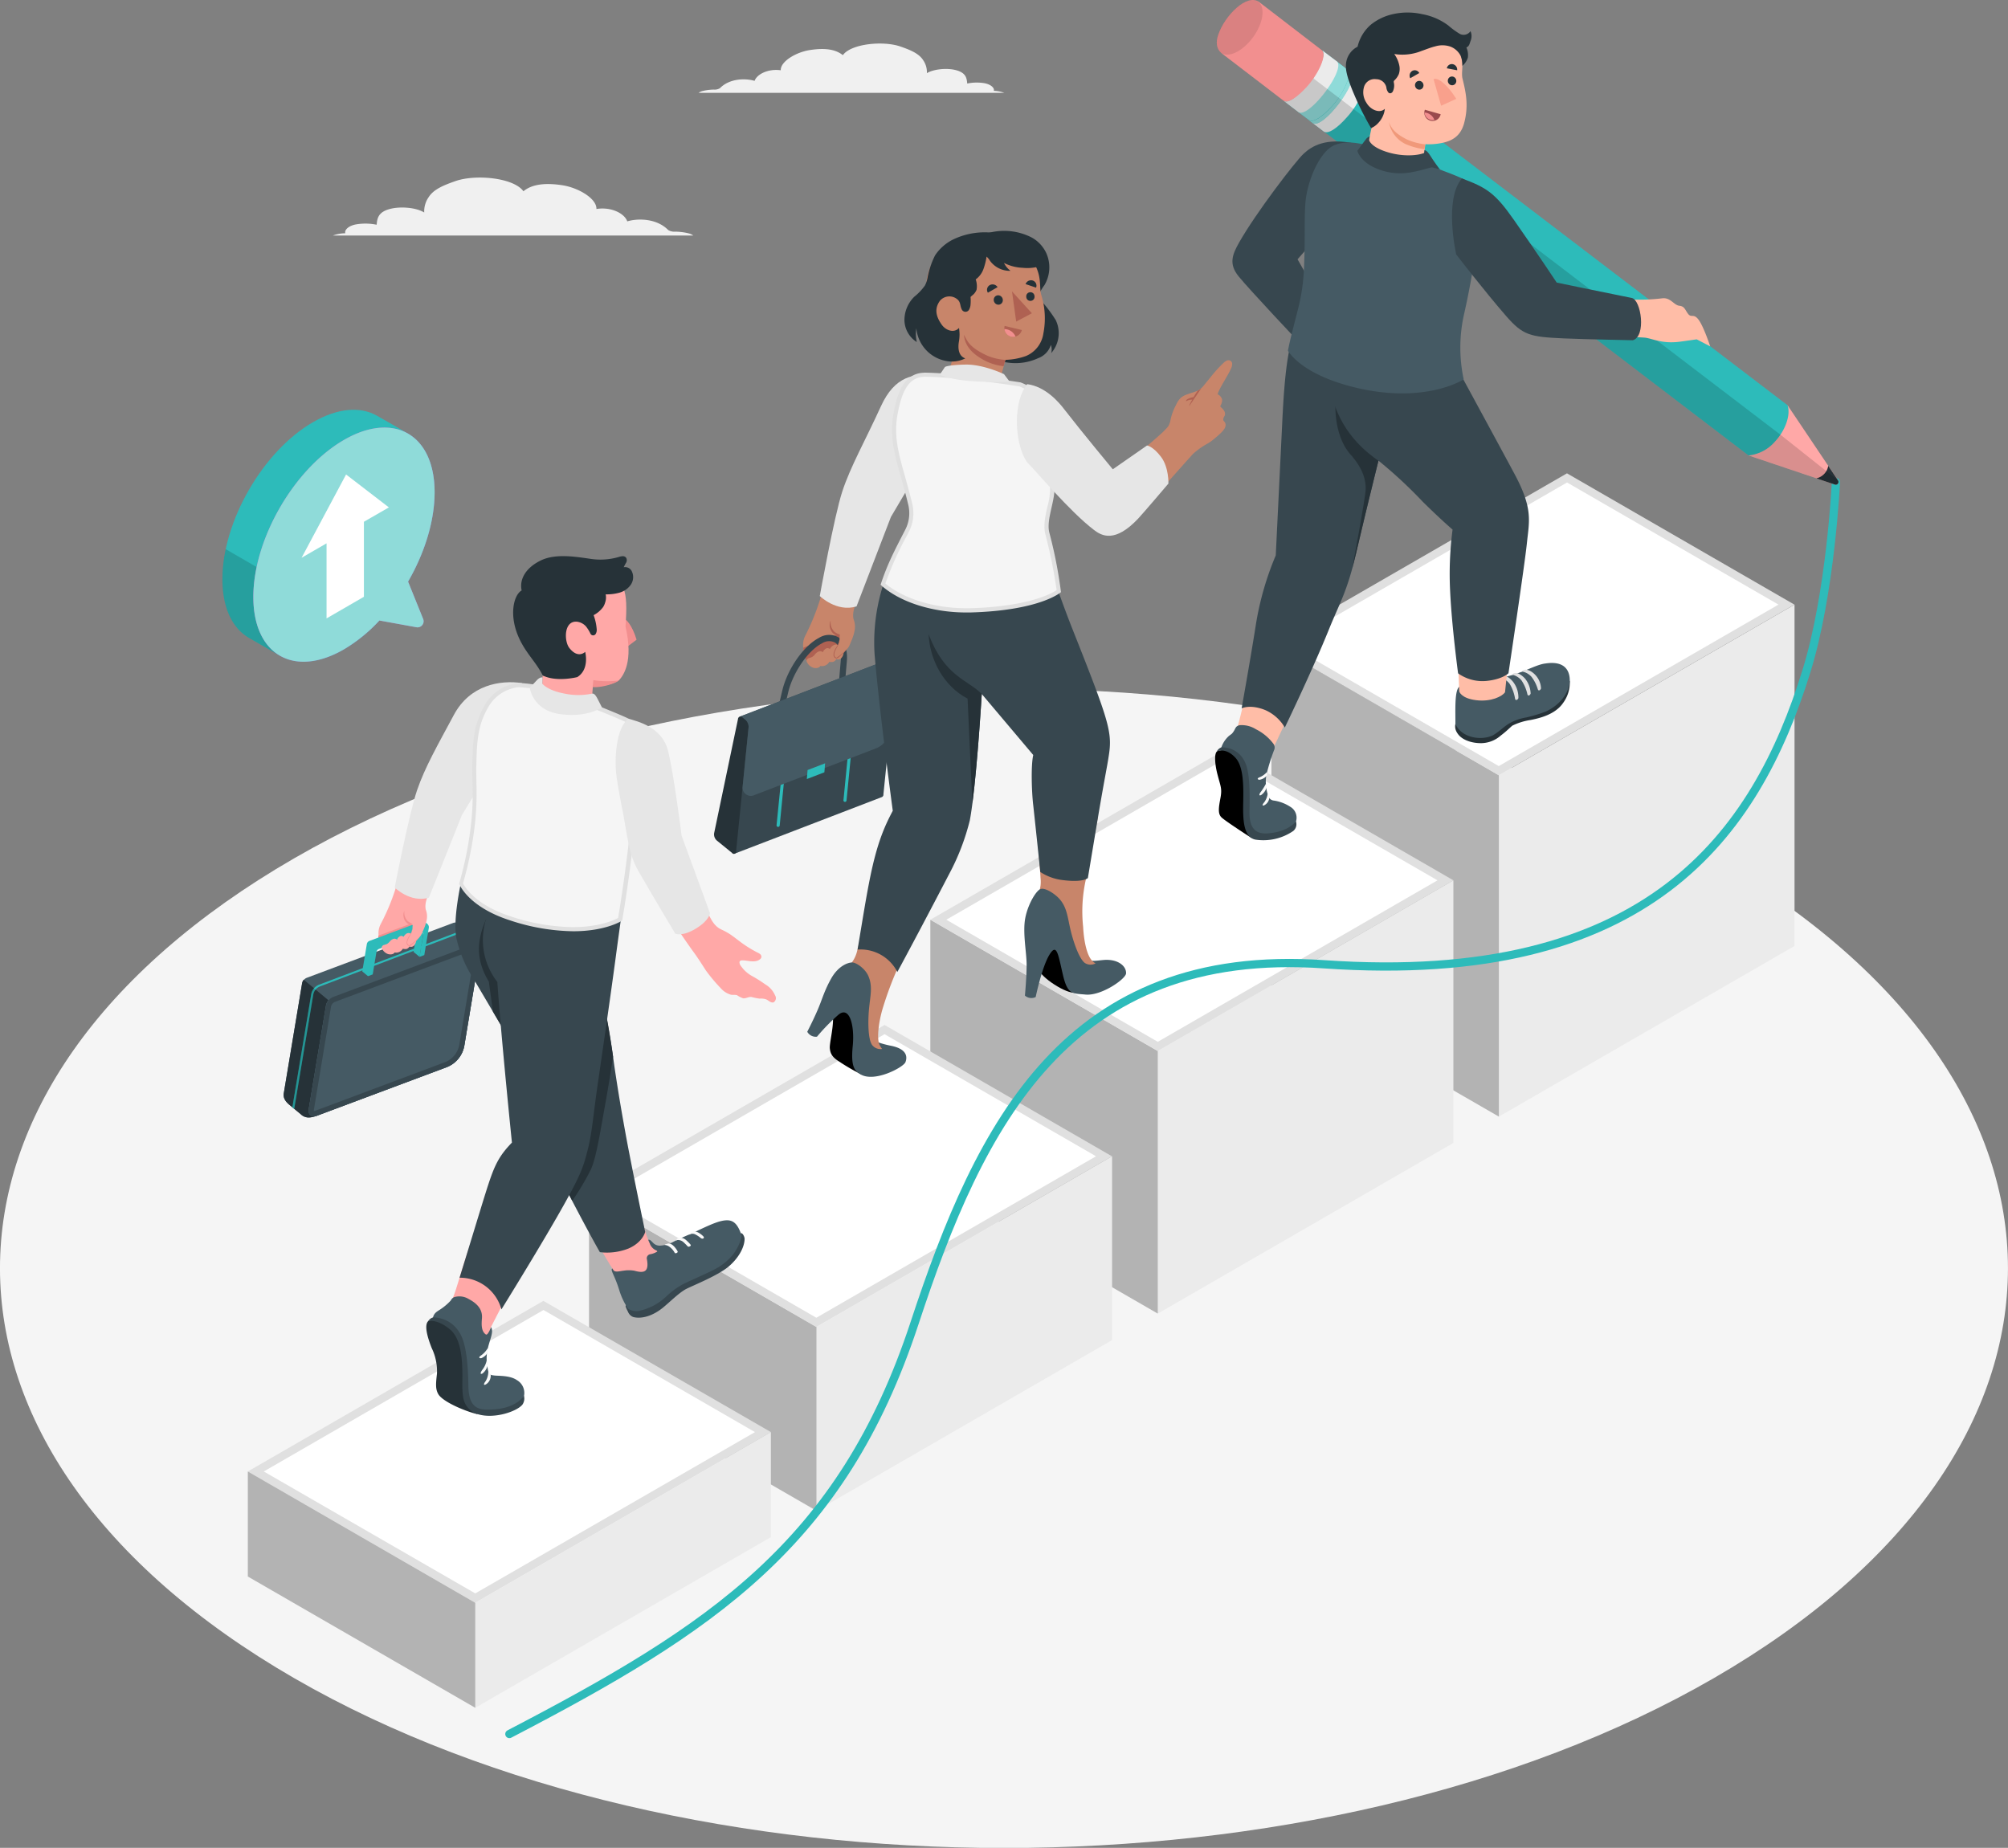 <?xml version="1.0" encoding="UTF-8"?> <svg xmlns="http://www.w3.org/2000/svg" id="Floor" viewBox="0 0 487.44 448.6"><rect x="0" y="0" width="487.44" height="448.6" fill="#808080" stroke="none"/><defs><style>.cls-1{fill:#f5f5f5;}.cls-2{fill:#ebebeb;}.cls-3{fill:#e0e0e0;}.cls-26,.cls-4{opacity:0.2;}.cls-5{fill:#fff;}.cls-6{fill:#f0f0f0;}.cls-7{fill:none;stroke:#2dbbba;stroke-linecap:round;stroke-miterlimit:10;stroke-width:2px;}.cls-8{fill:#ffbda7;}.cls-9{fill:#455a64;}.cls-10{fill:#37474f;}.cls-11{fill:#fafafa;}.cls-12{fill:#263238;}.cls-13{fill:#ffa8a7;}.cls-14,.cls-25,.cls-26{fill:#2dbbba;}.cls-15{fill:#8fdbd9;}.cls-16{opacity:0.15;}.cls-17{fill:#f28f8f;}.cls-18{opacity:0.1;}.cls-19{fill:#9a4a4d;}.cls-20{fill:#f9a08c;}.cls-21{fill:#f0997a;}.cls-22{fill:#c8856a;}.cls-23{fill:#af6152;}.cls-24{fill:#e6e6e6;}.cls-25{opacity:0.4;}.cls-27{fill:#ba68c8;}</style></defs><title>9010410</title><path id="Floor-2" data-name="Floor" class="cls-1" d="M77.66,241.56c-95.18,55-95.18,144,0,199s249.5,55,344.67,0,95.18-144,0-199S172.84,186.61,77.66,241.56Z" transform="translate(-6.28 -33.17)"></path><g id="Steps-2" data-name="Steps"><polygon class="cls-2" points="363.85 188.21 363.85 271.08 435.62 229.65 435.62 146.78 363.85 188.21"></polygon><polygon class="cls-3" points="308.64 156.34 363.85 188.21 363.85 271.08 308.64 239.21 308.64 156.34"></polygon><polygon class="cls-4" points="308.64 156.34 363.85 188.21 363.85 271.08 308.64 239.21 308.64 156.34"></polygon><polygon class="cls-5" points="310.58 156.34 380.41 116.03 433.68 146.78 363.85 187.1 310.58 156.34"></polygon><path class="cls-3" d="M386.69,150.31L438,179.95l-67.9,39.2-51.34-29.64,67.9-39.2m0-2.23-71.77,41.43,55.21,31.87,71.77-41.43-55.21-31.87h0Z" transform="translate(-6.28 -33.17)"></path><polygon class="cls-2" points="281.05 255.16 281.05 318.9 352.81 277.47 352.81 213.72 281.05 255.16"></polygon><polygon class="cls-3" points="225.84 223.28 281.05 255.16 281.05 318.9 225.84 287.03 225.84 223.28"></polygon><polygon class="cls-4" points="225.84 223.28 281.05 255.16 281.05 318.9 225.84 287.03 225.84 223.28"></polygon><polygon class="cls-5" points="227.78 223.28 297.61 182.97 350.88 213.72 281.05 254.04 227.78 223.28"></polygon><path class="cls-3" d="M303.89,217.25l51.34,29.64-67.9,39.2L236,256.45l67.9-39.2m0-2.23-71.77,41.43,55.2,31.87,71.77-41.43L303.89,215h0Z" transform="translate(-6.28 -33.17)"></path><polygon class="cls-2" points="198.2 322.15 198.2 366.77 269.96 325.33 269.96 280.71 198.2 322.15"></polygon><polygon class="cls-3" points="142.99 290.27 198.2 322.15 198.2 366.77 142.99 334.89 142.99 290.27"></polygon><polygon class="cls-4" points="142.99 290.27 198.2 322.15 198.2 366.77 142.99 334.89 142.99 290.27"></polygon><polygon class="cls-5" points="144.93 290.27 214.76 249.95 268.03 280.71 198.19 321.03 144.93 290.27"></polygon><path class="cls-3" d="M221,284.24l51.34,29.64-67.9,39.2-51.34-29.64,67.9-39.2m0-2.23-71.77,41.43,55.2,31.87,71.77-41.43L221,282h0Z" transform="translate(-6.28 -33.17)"></path><polygon class="cls-5" points="62.1 357.23 131.93 316.92 185.2 347.67 115.37 387.99 62.1 357.23"></polygon><path class="cls-3" d="M138.21,351.2l51.34,29.64L121.65,420,70.31,390.4l67.9-39.2m0-2.23L66.44,390.4l55.21,31.87,71.77-41.43L138.21,349h0Z" transform="translate(-6.28 -33.17)"></path><polygon class="cls-2" points="115.37 389.11 115.37 414.6 187.13 373.17 187.13 347.67 115.37 389.11"></polygon><polygon class="cls-3" points="60.16 357.23 115.37 389.11 115.37 414.6 60.16 382.73 60.16 357.23"></polygon><polygon class="cls-4" points="60.16 357.23 115.37 389.11 115.37 414.6 60.16 382.73 60.16 357.23"></polygon></g><path id="Cloud" class="cls-6" d="M87.08,90.35h87.49a3,3,0,0,0-.94-0.48,14.1,14.1,0,0,0-3.46-.46,2.85,2.85,0,0,1-1.69-.4c-2.73-2.79-7.24-2.9-9.93-2.1-0.66-1.92-3.91-3.59-7.49-3,0.12-2.49-4.33-5.18-8.34-5.78-3.84-.58-7.19-0.34-9.38,1.47-2.35-3.27-11.54-4.2-16.52-2.46-2.86,1-5.29,2-6.48,3.89a6,6,0,0,0-1.08,3.73c-1.94-1.22-5.82-1.55-8.41-.84-2.79.77-3,2.28-3.14,3.81a13.53,13.53,0,0,0-5.08-.07C90.87,88,89.86,89,90.1,89.8A9.06,9.06,0,0,0,87.08,90.35Z" transform="translate(-6.28 -33.17)"></path><path id="Cloud-2" data-name="Cloud" class="cls-6" d="M250.07,55.71H175.86a2.55,2.55,0,0,1,.8-0.4,12,12,0,0,1,2.94-.39,2.42,2.42,0,0,0,1.44-.34c2.31-2.37,6.14-2.46,8.42-1.78,0.56-1.63,3.32-3,6.35-2.57-0.1-2.12,3.68-4.39,7.07-4.91s6.1-.29,8,1.24c2-2.78,9.79-3.56,14-2.09,2.43,0.84,4.49,1.71,5.49,3.3a5.09,5.09,0,0,1,.91,3.16c1.64-1,4.94-1.32,7.13-.71,2.37,0.65,2.55,1.93,2.66,3.23a11.48,11.48,0,0,1,4.31-.06c1.49,0.32,2.35,1.15,2.15,1.83A7.68,7.68,0,0,1,250.07,55.71Z" transform="translate(-6.28 -33.17)"></path><path id="Line-2" data-name="Line" class="cls-7" d="M129.93,454.14c49-25.52,80.7-46.07,98.36-99.77,15.87-48.24,37-91.46,99.47-87.1,78.68,5.48,104.73-31.52,117-71.07,5.93-19,7.19-46,7.19-46" transform="translate(-6.28 -33.17)"></path><g id="Character"><g id="Bottom"><path class="cls-8" d="M305.84,212.11c1-2.17,2.12-7.67,3.62-13.56L321,202.82s-6.15,13.2-6.86,14.5C313,219.46,305.84,212.11,305.84,212.11Z" transform="translate(-6.28 -33.17)"></path><path class="cls-9" d="M302.74,214.68a6.58,6.58,0,0,1,1.65-2.65c0.29-.3.64-0.49,0.95-0.76a5,5,0,0,0,.8-1.26,1.91,1.91,0,0,1,.34-0.46,1.54,1.54,0,0,1,.83-0.33,6.48,6.48,0,0,1,3.86,1,11.93,11.93,0,0,1,4.2,3.48,1.52,1.52,0,0,1,.16,1.65,49.82,49.82,0,0,0-1.85,6,10.07,10.07,0,0,0,.15,3.95,9.36,9.36,0,0,0,.37,1.21,1.51,1.51,0,0,0,1.21,1,9.93,9.93,0,0,1,4.08,1.52,3.06,3.06,0,0,1,1.37,3.63s-0.44,1.6-3.06,2.75c-1.5.66-4.91,1.24-6.89,0.34-0.14-.07-0.27-0.14-0.39-0.22-2.13-1.33-7.38-4.75-7.38-5.17,0,0,0,0,0-.07,0-1.34.07-2.69,0.1-4a29.88,29.88,0,0,0-.11-3c0-.43-0.07-0.86-0.08-1.32C303,220,302.69,214.9,302.74,214.68Z" transform="translate(-6.28 -33.17)"></path><path id="_Контур_" data-name="&lt;Контур&gt;" d="M301.87,215.49c-1,.37-0.63,3.58,0,5.87,0.72,2.78,1.1,3.25.67,5.56s-0.65,3.76.22,4.65,7.38,5.07,7.38,5.07a28.64,28.64,0,0,1-1.25-8.79c0-5.16-.17-8.48-2.36-10.92A4.22,4.22,0,0,0,301.87,215.49Z" transform="translate(-6.28 -33.17)"></path><path id="_Контур_2" data-name="&lt;Контур&gt;" class="cls-10" d="M320.85,232.55s-1.59,2.51-6.71,2.93c-3.25.27-4.63-1.41-4.55-5.41,0.08-4.34.16-9.7-1.25-12.18a5.94,5.94,0,0,0-5.6-3.27,2,2,0,0,0-1.09,1s2.09-1.12,4.5,1.48c2,2.11,2,6.8,1.92,10.74S308,236.36,311,237a12.81,12.81,0,0,0,9.21-2.09A2.1,2.1,0,0,0,320.85,232.55Z" transform="translate(-6.28 -33.17)"></path><path id="_Контур_3" data-name="&lt;Контур&gt;" class="cls-11" d="M314,225.88a1.11,1.11,0,0,1,.42.75,2.29,2.29,0,0,1-1.18,2c-0.42.23-.76,0.12-0.07-0.69A4.44,4.44,0,0,0,314,225.88Z" transform="translate(-6.28 -33.17)"></path><path id="_Контур_4" data-name="&lt;Контур&gt;" class="cls-11" d="M313.57,223.47a1,1,0,0,1,.25.61,3.48,3.48,0,0,1-1.42,2.12c-0.72.3-.31-0.5,0-0.86A14.94,14.94,0,0,0,313.57,223.47Z" transform="translate(-6.28 -33.17)"></path><path id="_Контур_5" data-name="&lt;Контур&gt;" class="cls-11" d="M313.8,220.62a1.32,1.32,0,0,1,0,.86,3,3,0,0,1-1.81,1c-0.45-.06-0.61-0.33,0-0.59A4.64,4.64,0,0,0,313.8,220.62Z" transform="translate(-6.28 -33.17)"></path><path class="cls-10" d="M320.53,112.91c-1.49,5.34-2.36,9.38-3,23.09-0.29,6-1.56,32-1.56,32a72.79,72.79,0,0,0-4.75,16.32c-1.47,9.36-3.54,20.82-3.54,20.82s2.13-1.1,5.89.48a10.4,10.4,0,0,1,4.6,4.17s6.61-13.71,10.65-23.68c2.83-7,4.46-9.17,6.72-18.93,2.79-12,7-28.77,7-28.77l9.4-21.77Z" transform="translate(-6.28 -33.17)"></path><path class="cls-12" d="M334.06,143.44c3.31,3.7,3.77,6.51,3.74,8.49s-3.25,19.18-3.26,19.25c0.31-1.17.63-2.48,1-4,2.78-12,7-28.75,7-28.77h0l9.4-21.77-21.26-2.53,0.25,13.16C329.72,132.79,330.76,139.74,334.06,143.44Z" transform="translate(-6.28 -33.17)"></path><path class="cls-12" d="M359.78,208c-0.27,1.18-.59,2.07.5,3.48s3.45,2.18,5.79,2.1a7.31,7.31,0,0,0,4.53-1.85c1.35-1,2.3-2,2.81-2.4a14.94,14.94,0,0,1,4.44-1.37c2-.41,5.89-1.25,7.86-4.12a8.35,8.35,0,0,0,1.63-5.39Z" transform="translate(-6.28 -33.17)"></path><path class="cls-9" d="M374.58,196.66c-4.12,1.42-10.38,2.28-14.11,3.27-1.12,1-.88,5.77-0.89,9,1.43,3.28,6,4.12,9,2.81,1.57-.87,2.62-2.09,4.17-3a12.33,12.33,0,0,1,4-1.39,35.62,35.62,0,0,0,4.75-1.43c4-1.85,6.06-5.3,5.82-8.1-0.21-2.46-1.83-4.19-5.85-3.58C379.68,194.43,377.41,195.68,374.58,196.66Z" transform="translate(-6.28 -33.17)"></path><path class="cls-3" d="M370.37,197.74c0.73-1,2.14-.39,3.24,1a6.18,6.18,0,0,1,1.26,3.9c-0.13.4-.66,0.73-0.81,0.17a10,10,0,0,0-1.29-3.59,4.3,4.3,0,0,0-2.1-1.51Z" transform="translate(-6.28 -33.17)"></path><path class="cls-3" d="M375.58,196.29c0.66-1,2.25-.5,3.39.73a5,5,0,0,1,1.39,3.28c-0.11.39-.6,0.74-0.78,0.21a9.06,9.06,0,0,0-1.51-3,3.94,3.94,0,0,0-2.21-1.29Z" transform="translate(-6.28 -33.17)"></path><path class="cls-3" d="M373.23,197.08c0.66-1,2-.49,3.18.75a6,6,0,0,1,1.43,3.71c-0.11.39-.6,0.74-0.78,0.21a9.71,9.71,0,0,0-1.44-3.4,4.16,4.16,0,0,0-2.11-1.35Z" transform="translate(-6.28 -33.17)"></path><path class="cls-8" d="M360.34,196.66c0,0.13.17,4.36,0.17,4.36s0.38,1.66,4.06,2.13,6.35-.93,7.05-1.9c0,0,.45-4.38.67-6.22Z" transform="translate(-6.28 -33.17)"></path><path class="cls-10" d="M328.88,124.5c0.4,6.3,3.08,14.46,12.17,20.62a111.58,111.58,0,0,1,10.59,9.84c4.26,4.22,7.25,6.78,7.25,6.78a83,83,0,0,0-.59,15c0.4,8.56,1.93,19.9,1.93,19.9a10.23,10.23,0,0,0,6.81,1.85c4-.39,5.42-1.88,5.42-1.88s3.95-26.41,4.48-31.63,1.55-8.21-2.94-16.61c-3.49-6.54-18.29-33.75-18.29-33.75H328.88v9.93Z" transform="translate(-6.28 -33.17)"></path></g><g id="Pencil"><path id="_Контур_6" data-name="&lt;Контур&gt;" class="cls-13" d="M440.21,131.55l12.26,18.25a0.67,0.67,0,0,1-.77,1l-21-7.07Z" transform="translate(-6.28 -33.17)"></path><path id="_Контур_7" data-name="&lt;Контур&gt;" class="cls-12" d="M451.7,150.81a0.67,0.67,0,0,0,.77-1l-2.39-3.56h0a3.71,3.71,0,0,1-2.5,2.94l-0.36.12Z" transform="translate(-6.28 -33.17)"></path><path id="_Контур_8" data-name="&lt;Контур&gt;" class="cls-14" d="M317.84,57.6l1.62,1.23,1.95,1.5,109.34,83.41a9.82,9.82,0,0,0,6.37-3.33c2.57-2.74,3.9-6.53,3.09-8.86L330.9,48.18l-3.73-2.85C329.48,47.31,320.19,59.55,317.84,57.6Z" transform="translate(-6.28 -33.17)"></path><path class="cls-15" d="M324.89,63l-0.79-.61c1.08,0.62,3.36-1,5.47-3.35,2.92-3.18,5.05-7.92,3.7-9l0.66,0.49,0.25,0.19C336.55,52.63,327.26,64.93,324.89,63Z" transform="translate(-6.28 -33.17)"></path><path class="cls-2" d="M327.6,65.07L324,62.32l0.11,0.07h0L324.89,63c2.37,1.93,11.66-10.37,9.29-12.31l0.05,0,2.67,2c1.35,1.1-.78,5.84-3.71,9C331,64.18,328.62,65.9,327.6,65.07Z" transform="translate(-6.28 -33.17)"></path><path class="cls-15" d="M321.28,60.23c2.37,1.94,11.66-10.37,9.29-12.31l3.36,2.58L333.27,50c1.35,1.11-.78,5.85-3.7,9-2.11,2.3-4.39,4-5.47,3.35h0Z" transform="translate(-6.28 -33.17)"></path><path id="_Контур_9" data-name="&lt;Контур&gt;" class="cls-2" d="M317.84,57.6l3.56,2.73c2.31,1.92,11.38-9.88,9.5-12.15a0.57,0.57,0,0,0-.12-0.13l-3.61-2.72C329.48,47.31,320.19,59.55,317.84,57.6Z" transform="translate(-6.28 -33.17)"></path><path id="_Контур_10" data-name="&lt;Контур&gt;" class="cls-16" d="M452.4,150.62l0.06-.82-14-11.11L325.12,52.21c0.16-.23.13-0.35-0.06-0.38-2.42,3.51-5.91,6.86-7.22,5.77l1.62,1.23,1.95,1.5,109.34,83.41h0l21,7.07A0.65,0.65,0,0,0,452.4,150.62Z" transform="translate(-6.28 -33.17)"></path><path id="_Контур_11" data-name="&lt;Контур&gt;" class="cls-17" d="M302.7,46L317.84,57.6c1,0.83,3.36-.85,5.55-3.23,2.94-3.17,5.11-7.91,3.78-9v0L312,33.71c-3-2.3-8.45,3.27-10,7.9C301.41,43.33,301.51,44.95,302.7,46Z" transform="translate(-6.28 -33.17)"></path><path id="_Контур_12" data-name="&lt;Контур&gt;" class="cls-18" d="M307.81,44.94c3.07-2.32,5.27-6.52,4.91-9.38a2.7,2.7,0,0,0-1.27-2.15c-3.09-1.4-8,3.82-9.47,8.2-0.57,1.69-.48,3.28.65,4.35C303.79,46.82,305.73,46.52,307.81,44.94Z" transform="translate(-6.28 -33.17)"></path></g><g id="Top"><path class="cls-8" d="M337.72,71.39l1.57-7.57c-0.68-1.94-4.24-6.94-4.63-12.52s7.09-14.17,13.56-13.52S359,41.18,360.71,46c1.07,2.94.18,4.6,0.6,6.29,0.82,3.33,1.52,6.53.39,10.77-0.81,3-2.72,4.29-5.42,4.82a16.2,16.2,0,0,1-4,.3l-0.57,4.52,2.44,1.73Z" transform="translate(-6.28 -33.17)"></path><path class="cls-19" d="M356,60.9a2,2,0,1,1-3.83-1.09Z" transform="translate(-6.28 -33.17)"></path><path class="cls-17" d="M354.48,62.29a2.81,2.81,0,0,0-2.4-1.81A2,2,0,0,0,354.48,62.29Z" transform="translate(-6.28 -33.17)"></path><g id="_Группа_" data-name="&lt;Группа&gt;"><ellipse id="_Контур_13" data-name="&lt;Контур&gt;" class="cls-12" cx="350.8" cy="53.85" rx="1.03" ry="1.07" transform="translate(-6.15 75.38) rotate(-17.59)"></ellipse><ellipse id="_Контур_14" data-name="&lt;Контур&gt;" class="cls-12" cx="358.76" cy="52.78" rx="1.03" ry="1.07" transform="translate(-5.45 77.74) rotate(-17.59)"></ellipse><path id="_Контур_15" data-name="&lt;Контур&gt;" class="cls-12" d="M350.81,50.9l-2.19,1.26a1.33,1.33,0,0,1,.48-1.77A1.23,1.23,0,0,1,350.81,50.9Z" transform="translate(-6.28 -33.17)"></path><path id="_Контур_16" data-name="&lt;Контур&gt;" class="cls-12" d="M360,50.23l-2.5-.48a1.22,1.22,0,0,1,1.44-1A1.34,1.34,0,0,1,360,50.23Z" transform="translate(-6.28 -33.17)"></path><path class="cls-20" d="M359.79,57.17l-3.68,1.67-1.84-6.47C355.64,51.86,358.08,54.41,359.79,57.17Z" transform="translate(-6.28 -33.17)"></path></g><path class="cls-21" d="M352.23,68.2A14.42,14.42,0,0,1,347.75,67c-2.75-1.43-3.69-2.53-4.3-4.21a7.26,7.26,0,0,0,4,5.34,16.74,16.74,0,0,0,4.65,1.27Z" transform="translate(-6.28 -33.17)"></path><path class="cls-12" d="M333,49.12a5.18,5.18,0,0,1,2.83-4.61,10.1,10.1,0,0,1,3.16-5.3,13,13,0,0,1,5.44-2.61,16.15,16.15,0,0,1,7.05,0,15,15,0,0,1,6.38,2.76,19.4,19.4,0,0,0,2.58,1.91,2,2,0,0,0,2.8-.54A3,3,0,0,1,363.3,43c-0.29.74-.32,1.39-1.06,1.69a4.45,4.45,0,0,1,.36,2.46,4.22,4.22,0,0,1-1.33,2,6.1,6.1,0,0,0-.45-2.49,4.64,4.64,0,0,0-2.44-2.17,6,6,0,0,0-3.64-.08c-1.16.28-2.26,0.74-3.39,1.13a12.45,12.45,0,0,1-6.62.74A7.26,7.26,0,0,1,346,49.27a4,4,0,0,1-.15,1.87,4.41,4.41,0,0,1-1.08,1.54,0.63,0.63,0,0,0-.14.2,0.66,0.66,0,0,0,0,.33,3.3,3.3,0,0,1-.23,2.13,0.82,0.82,0,0,1-.63.48,0.65,0.65,0,0,1-.44-0.17,2.27,2.27,0,0,1-.51-1.25,2.51,2.51,0,0,0-2.48-2,2.66,2.66,0,0,0-3,2.09,4.55,4.55,0,0,0,.63,3.61c0.87,1.53,2.64,2.4,3.88,1.88a2,2,0,0,0,.6-0.4,5.92,5.92,0,0,1-1.67,3.52,4.82,4.82,0,0,1-1.67,1.17A70.53,70.53,0,0,1,335,56.1C334.22,54.3,332.88,50.93,333,49.12Z" transform="translate(-6.28 -33.17)"></path><path class="cls-10" d="M335.08,68c-7-1.46-10.37.63-12.39,2.53S311.15,84.85,307.1,92c-1.64,2.9-2.63,5.21-.15,8.26,2.64,3.25,15,16.36,15,16.36l6.91-7.14-7.6-13.36,9.16-10.46Z" transform="translate(-6.28 -33.17)"></path><path class="cls-9" d="M330.44,68.32c-3.8,1.36-6.93,9-7.29,14.28-0.29,4.26,0,7.85-.33,15.84a48.43,48.43,0,0,1-1.71,10.77c-0.79,3.21-1.62,6.15-2.18,9.08,0,0,2.77,5.42,15.31,8.7,17.69,4.62,27.35-1.72,27.35-1.72a36.9,36.9,0,0,1,.17-16.18c2.53-11.32,4.38-24.16,2.56-28.53-0.83-1.47-.67-2.83-3.15-4.08-1.31-.66-6.18-2.48-9.8-3.78a22.7,22.7,0,0,1-8.6-.71c-4.61-1.45-4.69-3.45-4.75-3.59C334.78,67.6,332.64,67.54,330.44,68.32Z" transform="translate(-6.28 -33.17)"></path><path class="cls-10" d="M353.9,73.79c-1.59.34-2.34,0.7-4.73,1.14a14.7,14.7,0,0,1-10.06-1.49c-2.87-1.62-3.33-3.65-3.33-3.65s1.44-2,2-2.71a1.91,1.91,0,0,1,1-.79l-0.17.81s0.17,1.39,3.38,2.63c4,1.54,8.14,1.32,10,.58l0.09-.72c0.82,0.25,1.25,1.19,2.14,2.5s1.63,2.25,1.63,2.25Z" transform="translate(-6.28 -33.17)"></path><path class="cls-8" d="M405.55,115.14c1.77,0.18,4.09,1.54,8.4,1,1.53-.2,4.2-0.59,4.2-0.59l3.28,1.71s-1.57-4.78-2.8-6.44-1.75-.41-2.54-1.42-0.84-1.86-2.15-2-2.11-2-4.06-1.82a44.83,44.83,0,0,1-7.5.29l-0.56,9.1S403.79,115,405.55,115.14Z" transform="translate(-6.28 -33.17)"></path><path class="cls-10" d="M361.16,76.48c5.93,2.24,8,3.45,12.63,10.09,6,8.57,10.38,15.2,10.38,15.2s11.49,2.4,18.23,3.74c2.26,0.45,3.57,9.34.22,10.27,1.4,0-11.36-.21-16.81-0.46-8.12-.37-9.83-0.73-13.92-5.43-5.34-6.14-12.11-14.94-12.11-14.94S356.72,81.63,361.16,76.48Z" transform="translate(-6.28 -33.17)"></path></g></g><g id="Arm"><path class="cls-22" d="M213.88,177c-0.86,1.95-3.27,6.06-3.16,6.6a7.93,7.93,0,0,1-.09,4.06c-0.25,1-9.24,4-9.24,4l-0.14-1.4a5.08,5.08,0,0,1,.5-2.75,56,56,0,0,0,4.39-11.59Z" transform="translate(-6.28 -33.17)"></path><path class="cls-23" d="M210.82,186.73l-9.54,3.69a9,9,0,0,0,.77,3.12s8.5-2.89,8.75-3.89C210.87,189.33,210.77,187,210.82,186.73Z" transform="translate(-6.28 -33.17)"></path><g id="Briefcase"><path class="cls-10" d="M194.64,210.74h-0.06a0.74,0.74,0,0,1-.55-0.89l2.14-9c1.24-5.24,5.16-10.87,8.91-12.82a4.58,4.58,0,0,1,4.77-.11c1.5,1,2.23,3.11,2,5.79L211.14,202a0.74,0.74,0,0,1-.8.68,0.73,0.73,0,0,1-.68-0.8l0.71-8.27c0.18-2.12-.31-3.73-1.34-4.42a3.19,3.19,0,0,0-3.26.19c-3.36,1.74-7,7.05-8.15,11.84l-2.14,9A0.74,0.74,0,0,1,194.64,210.74Z" transform="translate(-6.28 -33.17)"></path><path class="cls-10" d="M220.73,226L223.79,196a2.3,2.3,0,0,0-.75-1.81l-0.73-.59a0.69,0.69,0,0,0-.7-0.16h0l-35.82,13.77-1.2,33.21,35.8-13.76h0A0.65,0.65,0,0,0,220.73,226Z" transform="translate(-6.28 -33.17)"></path><path class="cls-12" d="M180.28,237.22l3.69,3a0.55,0.55,0,0,0,1-.41L188,209.72a2.3,2.3,0,0,0-.75-1.81l-0.73-.59a0.63,0.63,0,0,0-1.09.39l-5.79,27.71A2,2,0,0,0,180.28,237.22Z" transform="translate(-6.28 -33.17)"></path><path class="cls-14" d="M195.1,233.91a0.37,0.37,0,0,1-.31-0.4L196,221.35a0.37,0.37,0,0,1,.74.07l-1.19,12.16a0.37,0.37,0,0,1-.41.33h0Z" transform="translate(-6.28 -33.17)"></path><path class="cls-14" d="M211.34,227.84a0.37,0.37,0,0,1-.31-0.4l1.19-12.16a0.37,0.37,0,0,1,.74.07l-1.19,12.16a0.37,0.37,0,0,1-.41.33h0Z" transform="translate(-6.28 -33.17)"></path><path class="cls-9" d="M189.21,226.27a2,2,0,0,1-2.67-2L188,209.72a2.3,2.3,0,0,0-.76-1.81l-0.73-.59a0.71,0.71,0,0,0-.64-0.19l35.73-13.73h0a0.66,0.66,0,0,1,.7.16l0.73,0.59a2.31,2.31,0,0,1,.75,1.81l-1.45,14.38a5.44,5.44,0,0,1-3.46,4.53Z" transform="translate(-6.28 -33.17)"></path><polygon class="cls-14" points="196.04 186.94 200.29 185.31 200.12 187.49 195.86 189.13 196.04 186.94"></polygon></g><path class="cls-22" d="M209.22,189.64a0.93,0.93,0,0,1,.52.21,1.37,1.37,0,0,1,1.21-.59,0.49,0.49,0,0,1,.48.31,0.57,0.57,0,0,1,0,.2q-0.15,1-.38,2a2.16,2.16,0,0,1-.64,1.27,1.14,1.14,0,0,1-1.12.15,1.32,1.32,0,0,1-.76.65,2.16,2.16,0,0,1-.94,0,2,2,0,0,1-2.17,1s-0.28.7-1.58,0.48a2.66,2.66,0,0,1-1.8-1.7,0.84,0.84,0,0,1,.7-0.7c0.23-.07.47-0.16,0.69-0.26a2.78,2.78,0,0,0,.77-0.73,2.1,2.1,0,0,1,.85-0.6,1,1,0,0,1,1,.19,1.26,1.26,0,0,1,.43-0.67,1.08,1.08,0,0,1,.65-0.34c0.07,0,.67.13,0.58,0.28a2.17,2.17,0,0,1,.84-0.93A1.24,1.24,0,0,1,209.22,189.64Z" transform="translate(-6.28 -33.17)"></path><path class="cls-22" d="M215.23,176.36c-0.71,2.6-2.27,4.89-1.75,7.14a4.75,4.75,0,0,1,.22,2.89,10.67,10.67,0,0,1-.6,2l-0.39.94a6.39,6.39,0,0,1-.47,1,7.4,7.4,0,0,1-.89,1,8.78,8.78,0,0,1-1.81,1.57l-0.12.05a0.46,0.46,0,0,1-.46-0.17c-0.54-.66-0.06-1.56.28-2.18a5.11,5.11,0,0,0,.84-2.2c0-.1,0-0.65.08-1.15l-0.69-.27s-2.74-.52-2.72-1.8,1.1-2.45,1.94-3.9,1.21-2.41,2.19-6.23Z" transform="translate(-6.28 -33.17)"></path><path class="cls-23" d="M212.23,190.25a11.62,11.62,0,0,1-2.37,2.49,1,1,0,0,1-.55.29c-1.22-.3-0.55-1.89-0.1-2.58a5.18,5.18,0,0,0,.86-2.09,4.64,4.64,0,0,1-.73,2.16c-0.36.65-1,2,0,2.33a11.77,11.77,0,0,0,2.91-2.6h0Z" transform="translate(-6.28 -33.17)"></path><path class="cls-23" d="M209.93,187.19a10.54,10.54,0,0,1-.95-0.53,2.14,2.14,0,0,1-.56-0.63,2.93,2.93,0,0,1-.51-2s0-.12-0.06-0.05a2.82,2.82,0,0,0,.23,2.38,2.41,2.41,0,0,0,.77.82,1.9,1.9,0,0,0,.52.26,0.76,0.76,0,0,0,.57,0A0.15,0.15,0,0,0,209.93,187.19Z" transform="translate(-6.28 -33.17)"></path><path class="cls-24" d="M233.72,124.37c-5.66-.74-10.27.14-13.61,7.46-3.77,8.27-7.39,14.61-9.37,20.67s-5.46,25.37-5.46,25.37,4.1,4,8.92,2.52l8.35-21.72,10.26-17.38Z" transform="translate(-6.28 -33.17)"></path></g><g id="Bottom-2" data-name="Bottom"><path class="cls-22" d="M219.61,286.26c-0.32-1.15-.21-4.1.8-7.79a84.31,84.31,0,0,1,5.1-13.09c2.45-5.27,5.65-11.38,5.65-11.38l-12.9-5.78s-3.43,14.26-3.84,15.51a7.85,7.85,0,0,1-2.07,3.95c-1.3,1.11,2.09,3.47,2.3,9.22s-0.91,12.4,1.85,13.25S223.75,289.24,219.61,286.26Z" transform="translate(-6.28 -33.17)"></path><path id="_Контур_17" data-name="&lt;Контур&gt;" d="M215.37,294a48.6,48.6,0,0,1-5.33-3.08c-1.72-1.08-2.18-1.92-2.32-3.23s1.1-5.63.7-8.3,3.21-3.86,4.75-.42S215.37,294,215.37,294Z" transform="translate(-6.28 -33.17)"></path><path id="_Контур_18" data-name="&lt;Контур&gt;" class="cls-9" d="M213.13,266.83c1.07,0,3.29,1.59,4,3.42,1,2.41.42,4.7,0.13,7.58-0.31,3.08-.31,7.52.7,9a2.58,2.58,0,0,0,2.45,1,5.81,5.81,0,0,1-.85-1.57,24.18,24.18,0,0,0,3,.79c3.47,0.69,4.15,2.34,3.51,4-0.54,1.26-7.39,4.9-10.79,3-1.54-.86-2.5-1.84-2-6.94s-0.82-9.85-3.5-7.57a48.25,48.25,0,0,0-5.18,5.31,2.38,2.38,0,0,1-2.36-1.2s1.3-2.48,2.48-5.2,1.59-4.61,3.31-7.69S212.09,266.83,213.13,266.83Z" transform="translate(-6.28 -33.17)"></path><path class="cls-22" d="M271.41,266.41c-1.19-1.14-2-4.42-2.2-8.24a35.36,35.36,0,0,1,.68-11.57c1.39-7,2.91-15.06,2.91-15.06l-15.24-1.31s1.29,14.64,1.3,16a8,8,0,0,1-.71,4.42c-0.88,1.48,3.07,2.6,5.11,8s3.08,12,6,11.93S276.27,267.86,271.41,266.41Z" transform="translate(-6.28 -33.17)"></path><path id="_Контур_19" data-name="&lt;Контур&gt;" d="M268.31,273.81s-1,1.4-5.38-1.19-5.33-5.1-5.33-5.1,2.39-9.23,4.93-6.49S268.31,273.81,268.31,273.81Z" transform="translate(-6.28 -33.17)"></path><path id="_Контур_20" data-name="&lt;Контур&gt;" class="cls-9" d="M258.88,249c1-.38,3.36,1,4.67,2.5,1.71,2,1.89,4.31,2.53,7.13,0.69,3,2.1,7.22,3.53,8.31a2.55,2.55,0,0,0,2.62.11,4,4,0,0,1-.82-0.6c1,0,2.32-.21,3.16-0.25,3.19-.13,5.15,1.54,5.06,3.29-0.11,1.37-6,5.49-9.84,5.13-3.2-.3-4.35.11-5.51-4.88S262.81,262,261,265s-3.31,10.22-3.31,10.22a2.36,2.36,0,0,1-2.61-.35s0.43-4.64.41-7.61-1-7.77-.32-11.25S257.89,249.3,258.88,249Z" transform="translate(-6.28 -33.17)"></path><path id="_Контур_21" data-name="&lt;Контур&gt;" class="cls-10" d="M224.11,269.14s5.25-9.69,12.66-23.94a56.21,56.21,0,0,0,4.93-12.86c1.59-8.45,2.9-30.69,2.9-30.69l12.5,14.81c-0.6,2.61-.37,9.18,0,12.21,0.76,6.95,1.71,16.19,1.71,16.19a12.57,12.57,0,0,0,5.21,1.94c5.28,0.71,6.34-.47,6.34-0.47s1-6,2.07-12.45c1.91-11.45,2.57-14.33,3-17.21,0.91-5.76.12-8.27-8.8-30.75-2.44-6.13-5.08-13.88-5.08-13.88L223,169.3a45.86,45.86,0,0,0-4.42,22.62C219.66,205.18,223,230,223,230c-2.12,4-3.84,8-5.55,16.44-1,5-1.68,9.42-3,17.26A10,10,0,0,1,224.11,269.14Z" transform="translate(-6.28 -33.17)"></path><path class="cls-12" d="M231.71,187.17c0.27,6.22,3.65,12.57,9.45,15.61l1.16,25.49c1.3-10,2.28-26.62,2.28-26.62C241.2,198.18,235.61,197.45,231.71,187.17Z" transform="translate(-6.28 -33.17)"></path></g><g id="Top-2" data-name="Top"><path class="cls-12" d="M250,115.73a25.15,25.15,0,0,0,.66-3.66,20.61,20.61,0,0,0-1.89-10.38c-1.35-3-3.61-5.75-2.48-9.22,0.47-1.43-.75-2.61.29-2.84a14.69,14.69,0,0,1,10.15,1.2,8.35,8.35,0,0,1,3.57,3.87,8.46,8.46,0,0,1-.48,7.69,11.44,11.44,0,0,0-1.22,2c-0.29.82,0.37,1.6,0.83,2.25a32.75,32.75,0,0,1,3.14,4.26,7.33,7.33,0,0,1-1.12,8,3.28,3.28,0,0,0-.07-2,5.05,5.05,0,0,1-3.13,3.24,13.09,13.09,0,0,1-7.68,1,2.06,2.06,0,0,1-1.39-.67,4.07,4.07,0,0,1,.08-2.06C249.36,117.46,249.76,116.6,250,115.73Z" transform="translate(-6.28 -33.17)"></path><path class="cls-22" d="M235.57,125.9s2.09-4.95,2.25-7.39c0.26-3.92-5.7-8.36-6.59-14.25s3.54-13.69,12.46-14.47a13.62,13.62,0,0,1,14.07,8.13c1.39,3,.77,5,1.28,6.82a19.06,19.06,0,0,1,.51,9.42,7,7,0,0,1-4.2,5.43,15.87,15.87,0,0,1-5,.94l-1.86,6.82Z" transform="translate(-6.28 -33.17)"></path><g id="_Группа_2" data-name="&lt;Группа&gt;"><ellipse id="_Контур_22" data-name="&lt;Контур&gt;" class="cls-12" cx="248.61" cy="106" rx="1.1" ry="1.15" transform="translate(-27.9 68.67) rotate(-22.21)"></ellipse><path id="_Контур_23" data-name="&lt;Контур&gt;" class="cls-12" d="M257.79,103l-2.55-.86a1.41,1.41,0,0,1,1.76-.86A1.31,1.31,0,0,1,257.79,103Z" transform="translate(-6.28 -33.17)"></path><path id="_Контур_24" data-name="&lt;Контур&gt;" class="cls-12" d="M248.44,102.88l-2.35,1.35a1.3,1.3,0,0,1,.45-1.84A1.43,1.43,0,0,1,248.44,102.88Z" transform="translate(-6.28 -33.17)"></path><ellipse id="_Контур_25" data-name="&lt;Контур&gt;" class="cls-12" cx="256.41" cy="105.17" rx="1.01" ry="1.05" transform="translate(-13.58 -13.24) rotate(-4.39)"></ellipse><polygon class="cls-23" points="250.49 76.05 246.68 78.07 245.66 70.74 250.49 76.05"></polygon><path class="cls-23" d="M254.33,113.29a2.14,2.14,0,0,1-4.18-1Z" transform="translate(-6.28 -33.17)"></path><path class="cls-17" d="M252.8,114.87a3,3,0,0,0-2.69-1.81A2.11,2.11,0,0,0,252.8,114.87Z" transform="translate(-6.28 -33.17)"></path></g><path class="cls-23" d="M250.34,120.54a13.76,13.76,0,0,1-4.34-1c-4.67-2.14-4.93-3.75-5.72-5.09,0.2,2.43,1.63,4.27,4.37,5.88a13.17,13.17,0,0,0,5.25,1.74Z" transform="translate(-6.28 -33.17)"></path><path class="cls-12" d="M239.08,112.78a13.74,13.74,0,0,1,.13,1.52,10.68,10.68,0,0,1-.19,2c-0.21,1.5-.06,3.29,1.58,3.88a7.27,7.27,0,0,1-4.81.59,8.87,8.87,0,0,1-7.07-7.91,9,9,0,0,0,.11,3.35,6.43,6.43,0,0,1-3-5.32,8,8,0,0,1,2.4-5.69,13.49,13.49,0,0,0,2.58-2.72,6.79,6.79,0,0,0,.61-1.83,20.49,20.49,0,0,1,1.85-5.49,11.25,11.25,0,0,1,4.7-4,17.77,17.77,0,0,1,9.66-1.44A12.89,12.89,0,0,1,256,93.87a11.16,11.16,0,0,1,1.61,2.7c0.15,0.35.38,0.72,0.51,1.07s-0.27.38-.63,0.45a10.89,10.89,0,0,1-3,.09A10.73,10.73,0,0,1,250,97a5.09,5.09,0,0,0,1.59,1.92,5.94,5.94,0,0,1-5-2.45,4.09,4.09,0,0,0-.82-1,15.81,15.81,0,0,1-.77,3.05,5.3,5.3,0,0,1-1.87,2.48,4.89,4.89,0,0,1,.21,2.52,3.48,3.48,0,0,1-.63,1c-0.09.11-.84,0.7-0.83,0.77a10.32,10.32,0,0,1,0,1.81,2.81,2.81,0,0,1-.3,1.13,1,1,0,0,1-1.88-.05c-0.35-.73-0.23-1.5-0.83-2.16a3,3,0,0,0-4.44.19c-1.08,1.52-1.26,3.23.29,5.56C235.76,113.41,237.88,114.14,239.08,112.78Z" transform="translate(-6.28 -33.17)"></path><g id="_Группа_3" data-name="&lt;Группа&gt;"><path class="cls-1" d="M240.73,181.34c-8,0-15.67-2.44-20.15-6.38A77,77,0,0,1,226,162.89l0.48-.93a9.22,9.22,0,0,0,.77-6.34c-0.58-2.47-1.21-4.7-1.77-6.67-1.65-5.86-2.85-10.1-1.75-15.7,0.87-4.46,2.37-9,6.85-9.12,0.35,0,8.21,0,23.33,2.35,0,0,8.55,2.94,12.18,14.24,1,3.1-.46,6.55-4.21,10l-0.19.17,0,0.25a17,17,0,0,1-.66,5.15c-0.5,2.19-1,4.45-.54,6.31a119,119,0,0,1,2.83,14.08c-1.07.77-6.7,4.26-21.53,4.66h-1Z" transform="translate(-6.28 -33.17)"></path><path class="cls-3" d="M230.56,123.63v1c0.33,0,8.12,0,23.14,2.33,0.8,0.3,8.5,3.41,11.88,13.92,1.18,3.67-1.56,7.16-4.07,9.44l-0.38.34,0.06,0.51a16.71,16.71,0,0,1-.65,5c-0.51,2.24-1,4.56-.54,6.54a123.11,123.11,0,0,1,2.78,13.72c-1.47,1-7.19,4-21,4.4h-1c-7.73,0-15.14-2.3-19.57-6a77.67,77.67,0,0,1,5.24-11.68l0.48-.94a9.72,9.72,0,0,0,.81-6.68c-0.59-2.48-1.22-4.72-1.77-6.69-1.63-5.8-2.81-10-1.74-15.46,0.83-4.27,2.24-8.64,6.35-8.72l0-1m0,0h0c-5.2.1-6.61,5.82-7.33,9.52-1.5,7.68,1.25,13,3.52,22.57a8.73,8.73,0,0,1-.73,6c-2.66,5.18-4.3,8.23-6,13.38,4.8,4.4,12.95,6.73,20.73,6.73h1.06c17.06-.47,22-4.94,22-4.94A110.71,110.71,0,0,0,261,162.45c-0.81-3.24,1.59-8,1.22-11.39,3.92-3.57,5.41-7.17,4.34-10.49C262.78,128.88,254,126,254,126c-15.06-2.32-22.84-2.36-23.39-2.36h0Z" transform="translate(-6.28 -33.17)"></path></g><g id="Arm-2" data-name="Arm"><path class="cls-22" d="M283.64,142.4c0.44-.4,4.66-4,5.06-4.48a14.73,14.73,0,0,0,1.16-1.24,4.31,4.31,0,0,0,.56-1.58,13.37,13.37,0,0,1,1.33-3.59,5.4,5.4,0,0,1,1.18-1.78,5.15,5.15,0,0,1,1.6-.84c0.82-.31,1.7-0.53,2.49-0.88a4.68,4.68,0,0,0,1.62-1.44l1.56-1.9a31.3,31.3,0,0,1,3.1-3.41,2.63,2.63,0,0,1,.78-0.54,0.9,0.9,0,0,1,1.3.93,2.61,2.61,0,0,1-.28,1c-0.94,2.09-2.35,3.94-3.21,6.05a0.23,0.23,0,0,0,0,.14,0.24,0.24,0,0,0,.12.13,1.91,1.91,0,0,1,.94,1.22,2.47,2.47,0,0,1-.38,1.41,0.4,0.4,0,0,0-.06.19,0.41,0.41,0,0,0,.17.26,3.46,3.46,0,0,1,.78.89,1.38,1.38,0,0,1,.12,1.15,1.66,1.66,0,0,0-.36,1.08,1.34,1.34,0,0,0,.26.35c0.85,1-.18,2.14-0.91,2.83s-1.36,1.22-2.08,1.79-1.31.82-2,1.26a17.83,17.83,0,0,0-2.49,1.86c-0.43.4-6.11,6.82-6.5,7.25S283.13,142.86,283.64,142.4Z" transform="translate(-6.28 -33.17)"></path><path class="cls-23" d="M294.52,130.08a4.18,4.18,0,0,1,1.5-.5c0.31-.52.65-1.06,1-1.55h0a3.16,3.16,0,0,0,.92-0.65l-0.14.21c-0.7,1-2,2.94-2.73,4-0.14.2-.21,0.14,0.27-0.76l0.36-.64h-0.17a2.58,2.58,0,0,0-1,.23,1.15,1.15,0,0,1-.39.14A0.83,0.83,0,0,1,294.52,130.08Z" transform="translate(-6.28 -33.17)"></path><path class="cls-24" d="M255.63,126.43c4.46,0.59,7.72,4.41,9,6.11,4.25,5.49,11.78,14.56,11.78,14.56l8.31-5.78s1.44,0.18,3.39,2.75,1.8,6.5,1.8,6.5-6.13,7.22-7.36,8.52c-5.61,5.95-8.83,4.17-10.68,2.76-5.91-4.5-14.23-14.47-15.83-16C253,142.82,251.56,131.61,255.63,126.43Z" transform="translate(-6.28 -33.17)"></path></g><path class="cls-24" d="M251.35,125.8L250,124s-5-2.4-9.33-2.32-5,.58-5,0.58l-1.26,1.86s2.12,1.13,7.25,1.54A76,76,0,0,0,251.35,125.8Z" transform="translate(-6.28 -33.17)"></path></g><g id="Character-2" data-name="Character"><g id="Arm-3" data-name="Arm"><path class="cls-13" d="M110.1,247.91c-0.83,1.81-3.13,5.61-3,6.12a7.41,7.41,0,0,1-.14,3.79c-0.24.94-8.68,3.61-8.68,3.61l-0.11-1.31a4.75,4.75,0,0,1,.5-2.56,52.32,52.32,0,0,0,4.25-10.76Z" transform="translate(-6.28 -33.17)"></path><path class="cls-17" d="M107.11,257l-9,3.32,0.09,1.12s8.44-2.67,8.68-3.61C107,257.52,107.06,257.25,107.11,257Z" transform="translate(-6.28 -33.17)"></path><g id="Briefcase-2" data-name="Briefcase"><g id="_Группа_4" data-name="&lt;Группа&gt;"><g id="_Группа_5" data-name="&lt;Группа&gt;"><path id="_Контур_26" data-name="&lt;Контур&gt;" class="cls-9" d="M79.61,271.91l-4.44,26.66c-0.22,1.29.57,2.19,1.58,3l2.53,2.09a2.73,2.73,0,0,0,2.12.8,6.08,6.08,0,0,0,1.6-.36l0.06,0,0.17-.06,31.41-11.77A6.86,6.86,0,0,0,119,287l4-24.28a2,2,0,0,0-.62-1.65l-4.33-3.56a1.93,1.93,0,0,0-1.73-.29L80.73,270.56a1.76,1.76,0,0,0-.72.54A1.81,1.81,0,0,0,79.61,271.91Z" transform="translate(-6.28 -33.17)"></path><path id="_Контур_27" data-name="&lt;Контур&gt;" class="cls-12" d="M79.61,271.91l-4.44,26.66c-0.22,1.29.57,2.19,1.58,3l2.53,2.09a2.73,2.73,0,0,0,2.12.8,6.08,6.08,0,0,0,1.6-.36h0c-1.2.34-2-.39-1.77-1.71l4.18-25.12A2.73,2.73,0,0,1,86,276l-6-5A1.81,1.81,0,0,0,79.61,271.91Z" transform="translate(-6.28 -33.17)"></path></g><g id="_Группа_6" data-name="&lt;Группа&gt;"><path class="cls-9" d="M85.42,277.28a3,3,0,0,1,1.69-2.06l33.68-12.62a1.37,1.37,0,0,1,2,1.64L119,287a6.86,6.86,0,0,1-4.36,5.3L83.23,304a1.37,1.37,0,0,1-2-1.64Z" transform="translate(-6.28 -33.17)"></path><path class="cls-10" d="M121.56,263.73a1.57,1.57,0,0,0,0,.3l-3.78,22.73a5.59,5.59,0,0,1-3.54,4.3L82.78,302.84a1,1,0,0,1-.31.07s0-.14,0-0.3l4.18-25.12a1.53,1.53,0,0,1,.88-1.07l33.68-12.62a1,1,0,0,1,.32-0.07m0.12-1.28a2.13,2.13,0,0,0-.89.15L87.11,275.22a3,3,0,0,0-1.69,2.06L81.24,302.4c-0.18,1.06.29,1.74,1.11,1.79a2.14,2.14,0,0,0,.89-0.15l31.41-11.78A6.86,6.86,0,0,0,119,287l3.78-22.73c0.18-1.06-.29-1.74-1.11-1.79h0Z" transform="translate(-6.28 -33.17)"></path></g><path class="cls-14" d="M119.5,258.64L83.77,272.21a3.09,3.09,0,0,0-1.95,2.38L77.25,302l0.45,0.37,4.62-27.72a2.59,2.59,0,0,1,1.63-2l36-13.67Z" transform="translate(-6.28 -33.17)"></path><path class="cls-4" d="M82.48,273.14a3.08,3.08,0,0,0-.66,1.45L77.25,302l0.45,0.37,4.62-27.72a2.58,2.58,0,0,1,.55-1.21Z" transform="translate(-6.28 -33.17)"></path></g><g id="_Группа_7" data-name="&lt;Группа&gt;"><path id="_Контур_28" data-name="&lt;Контур&gt;" class="cls-14" d="M107.36,260.12l-0.69,4.13,1.46,1.2L109,260a0.27,0.27,0,0,0-.4-0.33Z" transform="translate(-6.28 -33.17)"></path><path id="_Контур_29" data-name="&lt;Контур&gt;" class="cls-25" d="M107.36,260.12l-0.69,4.13,1.46,1.2L109,260a0.27,0.27,0,0,0-.4-0.33Z" transform="translate(-6.28 -33.17)"></path><path id="_Контур_30" data-name="&lt;Контур&gt;" class="cls-14" d="M95.34,262.31L94.22,269l1.39,1.15,1.14-.43,0.91-5.48a1,1,0,0,1,.57-0.69l8.62-3.23,1.79-.67a0.27,0.27,0,0,1,.4.33l-0.91,5.48,1.14-.43,1.11-6.68a0.56,0.56,0,0,0,0-.09,1,1,0,0,0-.32-0.75l-0.59-.49a1,1,0,0,0-.88-0.15l-12.69,4.75A1,1,0,0,0,95.34,262.31Z" transform="translate(-6.28 -33.17)"></path><path id="_Контур_31" data-name="&lt;Контур&gt;" class="cls-26" d="M96.73,263.46l-1.11,6.68,1.14-.43,0.91-5.48a1,1,0,0,1,.57-0.69l8.62-3.23,1.79-.67a0.27,0.27,0,0,1,.4.33l-0.91,5.48,1.14-.43,1.11-6.68a0.56,0.56,0,0,0,0-.09A0.27,0.27,0,0,0,110,258L97.3,262.77A1,1,0,0,0,96.73,263.46Z" transform="translate(-6.28 -33.17)"></path></g></g><path class="cls-13" d="M105.58,259.69a0.87,0.87,0,0,1,.49.2,1.28,1.28,0,0,1,1.14-.54,0.46,0.46,0,0,1,.45.3,0.54,0.54,0,0,1,0,.19q-0.15.92-.38,1.83a2,2,0,0,1-.61,1.17,1.07,1.07,0,0,1-1,.12,1.23,1.23,0,0,1-.72.59,2,2,0,0,1-.88-0.06,1.87,1.87,0,0,1-2,.91s-0.28.65-1.49,0.42a2.48,2.48,0,0,1-1.66-1.61,0.78,0.78,0,0,1,.66-0.65c0.21-.07.44-0.14,0.65-0.23a2.6,2.6,0,0,0,.73-0.67,2,2,0,0,1,.8-0.55,0.89,0.89,0,0,1,.91.19,1.18,1.18,0,0,1,.41-0.62,1,1,0,0,1,.61-0.31c0.07,0,.62.13,0.54,0.27a2,2,0,0,1,.8-0.86A1.16,1.16,0,0,1,105.58,259.69Z" transform="translate(-6.28 -33.17)"></path><path class="cls-13" d="M111.37,247.37c-0.7,2.42-2.19,4.54-1.73,6.65a4.43,4.43,0,0,1,.17,2.7,10,10,0,0,1-.58,1.83l-0.38.87a6,6,0,0,1-.45.89,6.91,6.91,0,0,1-.84,1,8.2,8.2,0,0,1-1.71,1.45l-0.11,0a0.43,0.43,0,0,1-.43-0.17c-0.5-.63,0-1.46.29-2a4.78,4.78,0,0,0,.81-2c0-.09,0-0.39.06-0.86l-0.75-.24s-2.42-.76-2.38-1.95,1.06-2.27,1.86-3.61,1.16-2.24,2.13-5.78Z" transform="translate(-6.28 -33.17)"></path><path class="cls-17" d="M108.38,260.3a10.85,10.85,0,0,1-2.24,2.29,0.9,0.9,0,0,1-.51.27c-1.13-.29-0.49-1.77-0.06-2.41a4.84,4.84,0,0,0,.83-1.94,4.33,4.33,0,0,1-.71,2c-0.34.6-1,1.83-.06,2.17a11,11,0,0,0,2.75-2.39h0Z" transform="translate(-6.28 -33.17)"></path><path class="cls-17" d="M106.28,257.41a9.82,9.82,0,0,1-.88-0.51,2,2,0,0,1-.51-0.59,2.74,2.74,0,0,1-.45-1.9s0-.11-0.06,0a2.63,2.63,0,0,0,.18,2.22,2.25,2.25,0,0,0,.71.78,1.77,1.77,0,0,0,.48.25,0.71,0.71,0,0,0,.53,0A0.14,0.14,0,0,0,106.28,257.41Z" transform="translate(-6.28 -33.17)"></path><path class="cls-24" d="M133,199c-5.28-.77-12.61.39-16.55,7.74s-7,12.65-8.93,18.28-5.43,23.62-5.43,23.62,3.77,3.77,8.29,2.47L118.43,231l9.81-16.1Z" transform="translate(-6.28 -33.17)"></path></g><g id="Bottom-3" data-name="Bottom"><g id="Bottom-4" data-name="Bottom"><g id="_Группа_8" data-name="&lt;Группа&gt;"><path class="cls-10" d="M186.08,332.6c0.38-.26.93,0.71,0.95,1.32,0,1.75-1.14,4.32-3.7,6.58s-8.68,4.68-10.45,5.58-4.26,3.44-5.82,4.67c-2.85,2.25-5.48,2.58-7.07,2.15a2.21,2.21,0,0,1-1.25-1.24c-0.63-1.21-.66-1.51-0.53-1.57Z" transform="translate(-6.28 -33.17)"></path><g id="_Группа_9" data-name="&lt;Группа&gt;"><g id="_Группа_10" data-name="&lt;Группа&gt;"><path id="_Контур_32" data-name="&lt;Контур&gt;" class="cls-9" d="M156.62,346.43a16.91,16.91,0,0,0,2.12,4.45,3.73,3.73,0,0,0,3,.46,13.77,13.77,0,0,0,6.34-3.49,18.91,18.91,0,0,1,4.16-3c1.84-.9,6-2.69,7.8-3.67a14,14,0,0,0,4.34-3.65c0.88-1.21,2-3.42,1.88-4.56-0.81-2.36-1.74-3.51-3.38-3.55s-3.68.85-6.36,2.09c-0.8.37-1.8,0.87-2.24,1.06-1.66.7-3.18,1.39-4.4,2a7.71,7.71,0,0,1-3.27,1,2.24,2.24,0,0,1-1.48-.4c-0.55-.41-1-1.21-1.5-1,0,0-8,6.42-8.66,6.89S155.41,342.47,156.62,346.43Z" transform="translate(-6.28 -33.17)"></path></g></g><path class="cls-11" d="M174.94,332.12a2.76,2.76,0,0,1,1.08.41,5,5,0,0,1,1,.8c0.37,0.39-.14.78-0.64,0.39a6.52,6.52,0,0,0-1.32-.87,1.6,1.6,0,0,0-1.07-.12l-0.47.2C173.43,332.52,174.47,332.08,174.94,332.12Z" transform="translate(-6.28 -33.17)"></path><path class="cls-11" d="M170.7,333.87a1.22,1.22,0,0,1,1-.21,2.39,2.39,0,0,1,1.14.58,9.47,9.47,0,0,1,1.1,1.13c0.19,0.27-.49.64-0.74,0.37a13.18,13.18,0,0,0-1-1,2,2,0,0,0-1.48-.53l-0.22.11a0.3,0.3,0,0,1,.12-0.32Z" transform="translate(-6.28 -33.17)"></path><path class="cls-11" d="M168.32,335.11a1,1,0,0,1,.68,0,2.75,2.75,0,0,1,.75.5,5.42,5.42,0,0,1,1,1.31c0.22,0.37-.52.65-0.68,0.41a4.21,4.21,0,0,0-1.49-1.62,2.05,2.05,0,0,0-.93-0.29,0.18,0.18,0,0,1,.15-0.17A4.43,4.43,0,0,1,168.32,335.11Z" transform="translate(-6.28 -33.17)"></path><path id="_Контур_33" data-name="&lt;Контур&gt;" class="cls-13" d="M149.5,331.86s4.48,7.93,5.72,9.7c0.4,0.56,1.66.17,2.39,0.1a8.12,8.12,0,0,1,2.65,0c2.3,0.65,3.61.37,3.07-2.71a1,1,0,0,1,.85-1.3,4.75,4.75,0,0,0,1.65-.64c0-.09-0.07-0.19-0.16-0.24a2.91,2.91,0,0,1-1.67-1.74c-1.6-3.46-3.05-10.59-3.05-10.59Z" transform="translate(-6.28 -33.17)"></path></g><path class="cls-13" d="M115.54,349.6c1.37-2.2,2.12-6.43,5.14-15l11.21,8.21-6.42,12.51a10.15,10.15,0,0,0-.51,1.75C123.46,359.21,115.54,349.6,115.54,349.6Z" transform="translate(-6.28 -33.17)"></path><path class="cls-9" d="M111.39,354.28c0-.13-0.05-1.16,0-1.29,0.29-1.12,1-1.42,1.87-2a13.8,13.8,0,0,0,2.44-2.09,1.66,1.66,0,0,1,.81-0.81,4.33,4.33,0,0,1,3.59.47c2.54,1.34,3.32,2.94,3.17,4.69-0.11,1.33-.22,3.1.95,3.89,0.49,0.33,1.26-1.79,1.26-1.79,0.72,1.21-.29,2.89-0.82,5.34a10.1,10.1,0,0,0-.07,4.12c0.26,2.15.55,2.14,1.7,2.29,1,0.13,3.78-.06,5.48,1.13a3.6,3.6,0,0,1,1.72,3.81c-0.3.83-2.85,4.84-12.15,3.34-2.7-.44-8.37-4.68-8.28-5.07a5.34,5.34,0,0,0,0-1.22c0-1-.07-1.9-0.11-2.85a14.38,14.38,0,0,0-.16-2.72,14.81,14.81,0,0,1-.35-2.25l-0.53-5.73C111.8,355,111.32,354.83,111.39,354.28Z" transform="translate(-6.28 -33.17)"></path><path id="_Контур_34" data-name="&lt;Контур&gt;" class="cls-12" d="M110.22,353.91c-0.92.89-.36,3.46,0.87,6.56a12.87,12.87,0,0,1,1.26,6.24c-0.3,2.51-.35,3.7.3,4.87,1,1.84,6.42,4.19,9.61,4.93A17.59,17.59,0,0,1,119,367.3c-0.32-5.54-.74-9.11-3.28-11.57C112.54,352.63,110.22,353.91,110.22,353.91Z" transform="translate(-6.28 -33.17)"></path><path id="_Контур_35" data-name="&lt;Контур&gt;" class="cls-10" d="M133.46,372s-1.87,3.5-9.06,3.38c-2.83,0-4.35-1.43-4.42-5.73-0.08-5.19-.5-10.43-2.18-13a7.43,7.43,0,0,0-6.43-3.64,2,2,0,0,0-1.15.91s2.08-.68,5.31,2c2.38,2,3,6.11,3,11.24,0,2.21-.15,4.71.5,6.39a5.1,5.1,0,0,0,3.44,3c3.91,1.1,9.27-.71,10.62-2.37A2.57,2.57,0,0,0,133.46,372Z" transform="translate(-6.28 -33.17)"></path><path id="_Контур_36" data-name="&lt;Контур&gt;" class="cls-11" d="M124.82,366.12a1.48,1.48,0,0,1,.58.86,2.46,2.46,0,0,1-1.13,2.25c-0.43.27-.81,0.18-0.12-0.73A4.5,4.5,0,0,0,124.82,366.12Z" transform="translate(-6.28 -33.17)"></path><path id="_Контур_37" data-name="&lt;Контур&gt;" class="cls-11" d="M124.43,363.43a1.15,1.15,0,0,1,.29.87,3.53,3.53,0,0,1-1.33,2.32c-0.76.37-.35-0.5,0-0.93A5.65,5.65,0,0,0,124.43,363.43Z" transform="translate(-6.28 -33.17)"></path><path id="_Контур_38" data-name="&lt;Контур&gt;" class="cls-11" d="M124.68,360.46s0.25,0.07,0,1.06a3.17,3.17,0,0,1-1.57,1.38c-0.49.06-.72-0.19-0.13-0.62A5.63,5.63,0,0,0,124.68,360.46Z" transform="translate(-6.28 -33.17)"></path><path id="_Контур_39" data-name="&lt;Контур&gt;" class="cls-10" d="M143,249.53s4.35,5.22,7,15a225.56,225.56,0,0,1,5.43,27.57c0.63,4.16,1.23,8.16,2.68,16.15,1.37,7.59,4.79,24,4.79,24s-0.6,2.5-4,4a14.22,14.22,0,0,1-7,.91s-2.32-4-7.15-13.28a40.48,40.48,0,0,1-4.45-13,60.45,60.45,0,0,1-1-9.38s-16.35-27.84-18.13-30.8a30.13,30.13,0,0,1-4.15-10c-1-6.16,2.42-18.66,2.42-18.66Z" transform="translate(-6.28 -33.17)"></path><path class="cls-12" d="M155.11,289.71a211.6,211.6,0,0,0-5.08-25.2,50.88,50.88,0,0,0-2.77-7.75l-23-.4c-1.71,4-3.06,9,.68,15.1l1,7.28,13.39,22.75a60.45,60.45,0,0,0,1,9.38,40.48,40.48,0,0,0,4.45,13l0.42,0.8a60.51,60.51,0,0,0,4.59-7.74c1.32-3.12,2.22-9.13,3.6-16.75C153.89,297.39,154.55,293.32,155.11,289.71Z" transform="translate(-6.28 -33.17)"></path><path id="_Контур_40" data-name="&lt;Контур&gt;" class="cls-10" d="M127.94,249.53a18.69,18.69,0,0,0-4.43,11.08,16.6,16.6,0,0,0,3.5,10.95c0.91,13.33,3.54,39,3.54,39-3.52,3.63-4.43,6-6.47,12.47-1.24,3.95-4.85,15.88-6.24,20.33A10.46,10.46,0,0,1,128,351.05s10.36-16.7,15.58-26.13c3.86-7,4.36-8.63,5.41-12.79s1.25-8,2.52-16.68,3-20.67,4.14-29.16c1.18-8.91,2.11-15.15,2.11-15.15Z" transform="translate(-6.28 -33.17)"></path></g></g><g id="Top-3" data-name="Top"><path class="cls-1" d="M145.37,258.72a50.21,50.21,0,0,1-15-2.57c-9.14-2.9-11.73-7.61-12.14-8.49a87.7,87.7,0,0,0,3-15.47,71.84,71.84,0,0,0,.24-9.32c0-1.43-.06-2.77,0-4.25,0.12-6.64.59-10.12,3.22-14.51a10.08,10.08,0,0,1,7.61-4.66,39.8,39.8,0,0,1,12.85,2.94c1.11,0.5,3.41,1.44,5.85,2.44,3,1.21,6.32,2.58,7.52,3.17,0.45,1.33,3.12,10,1.49,25-1.45,13.28-2.92,21.9-3.17,23.36-0.83.48-4.6,2.4-11.41,2.4h0Z" transform="translate(-6.28 -33.17)"></path><path class="cls-3" d="M132.22,200a39.08,39.08,0,0,1,12.67,2.89c1.12,0.51,3.42,1.45,5.86,2.44,2.83,1.15,6,2.45,7.3,3.07,0.58,1.8,3,10.33,1.4,24.54-1.38,12.68-2.78,21.1-3.13,23.09-1.09.58-4.71,2.22-11,2.22a49.71,49.71,0,0,1-14.89-2.55c-8.49-2.69-11.18-7-11.76-8.06a87,87,0,0,0,3-15.37,72.16,72.16,0,0,0,.25-9.38c0-1.42-.06-2.76,0-4.23,0.12-6.54.58-10,3.15-14.26a9.69,9.69,0,0,1,7.16-4.41m0-1a10.63,10.63,0,0,0-8,4.9c-2.71,4.52-3.18,8.17-3.29,14.76-0.08,4.4.34,7.88-.21,13.53a85.63,85.63,0,0,1-3,15.54s2.06,5.62,12.52,8.94a50.35,50.35,0,0,0,15.19,2.59c8,0,11.87-2.59,11.87-2.59s1.61-8.88,3.22-23.61c1.8-16.5-1.59-25.37-1.59-25.37-1.8-.95-11-4.54-13.57-5.71a39.9,39.9,0,0,0-13.09-3h0Z" transform="translate(-6.28 -33.17)"></path><path id="_Контур_41" data-name="&lt;Контур&gt;" class="cls-13" d="M150.31,198.3L149.88,204c-3.1.72-10.65,0.33-12.1-1.58L138,197.2Z" transform="translate(-6.28 -33.17)"></path><g id="_Группа_11" data-name="&lt;Группа&gt;"><g id="_Группа_12" data-name="&lt;Группа&gt;"><path id="_Контур_42" data-name="&lt;Контур&gt;" class="cls-17" d="M158.21,183.64s1.46,1.07,2.6,4.83l-2.12,1.6C158,187.42,157.16,184.73,158.21,183.64Z" transform="translate(-6.28 -33.17)"></path></g><g id="_Группа_13" data-name="&lt;Группа&gt;"><path id="_Контур_43" data-name="&lt;Контур&gt;" class="cls-13" d="M152.56,173.16c5.31,0.28,6.23,3,5.56,12.09,2,8.56-.55,12-1.64,13.13-2.48,1.37-5,1.63-8.48.77-2.64-.65-9.33-2.54-12.18-6.64-3.35-4.82-4.31-12.21-.85-15C139.84,173.56,150.44,173,152.56,173.16Z" transform="translate(-6.28 -33.17)"></path></g><path class="cls-17" d="M156.48,198.38c-0.6.63-4.14,1.8-6.33,1.59l0.16-1.68A22.59,22.59,0,0,0,156.48,198.38Z" transform="translate(-6.28 -33.17)"></path></g><g id="_Группа_14" data-name="&lt;Группа&gt;"><g id="_Группа_15" data-name="&lt;Группа&gt;"><g id="_Группа_16" data-name="&lt;Группа&gt;"><path id="_Контур_44" data-name="&lt;Контур&gt;" class="cls-12" d="M153.19,179.4a4.29,4.29,0,0,1-.48,1.11,6.72,6.72,0,0,1-2.33,2,12.65,12.65,0,0,1,.75,3.42,1.87,1.87,0,0,1-.22,1.09,0.72,0.72,0,0,1-1.29,0,9.13,9.13,0,0,0-1.1-1.78,3.48,3.48,0,0,0-2.19-1.14c-3.2-.27-3.15,4.71-1.84,6.38,2.14,2.73,3.84.94,3.84,0.94s1.14,4.24-1.92,6.13c0,0-5,1.28-8.37-.39-1.6-3.17-3.71-5-5.43-8.39-3-5.91-1.67-11.16.3-12.26-0.6-2.77,1.06-5.53,4.63-7.27s8.43-.93,12.21-0.38a15.87,15.87,0,0,0,6.73-.47,3.5,3.5,0,0,1,.94-0.19,1,1,0,0,1,.85.37,1.2,1.2,0,0,1,0,1.2,9.92,9.92,0,0,0-.58,1.11,1.8,1.8,0,0,1,2,1.07,3.27,3.27,0,0,1-.31,3.21,5,5,0,0,1-2.72,1.89,11.48,11.48,0,0,1-3.35.41A3.73,3.73,0,0,1,153.19,179.4Z" transform="translate(-6.28 -33.17)"></path></g></g></g><path class="cls-24" d="M150.06,201.55c0.81-.05,1.23,1.29,2.34,3.33,0,0-3.46,2.58-10.16,1.66s-7.36-6.42-7.36-6.42,1.09-1.13,1.63-1.72c0.9-1,1.48-.75,1.48-0.75l-0.07,1.5s1.23,1.62,5.32,2.39A16.44,16.44,0,0,0,150.06,201.55Z" transform="translate(-6.28 -33.17)"></path><path id="Arm-4" data-name="Arm" class="cls-13" d="M172.12,241.94s-1.41-9.51-2.45-16.18-0.13-14.27-10.4-17.4c-1.85,2.54-3.17,6.5-2.84,11.54s2.23,13,2.67,15.7a39.67,39.67,0,0,0,4.42,11.88c3.05,5.06,8.79,13.64,11.12,16.81,1.08,1.47,2,2.94,3,4.49a41.32,41.32,0,0,0,3.67,4.37,5.13,5.13,0,0,0,2.25,1.46c0.55,0.18,1.12,0,1.64.17a5.79,5.79,0,0,0,1.49.75c0.72,0.06,1.33-.41,2-0.32a16.46,16.46,0,0,0,2,.4,3.57,3.57,0,0,1,1.69.23c0.49,0.24,1.16.94,1.75,0.63a1.22,1.22,0,0,0,.3-1.65,5.7,5.7,0,0,0-2.36-2.66,32.21,32.21,0,0,0-3.16-2,7.93,7.93,0,0,1-2.66-2.32c-0.51-.62-0.81-1.56.28-1.52,1.28,0,2.85.62,4.06-.14,0.84-.52.6-1.25-0.17-1.63a28.39,28.39,0,0,1-3.63-2.15c-1.18-.82-2.26-1.75-3.46-2.53a17.12,17.12,0,0,0-2-1.07c-1.9-.9-2.64-2.88-3.53-4.64C176.6,251.65,173.48,245.18,172.12,241.94Z" transform="translate(-6.28 -33.17)"></path><path class="cls-24" d="M157.63,231.13s-1.47-7.25-1.79-10.27-0.2-10.81,3-13.21c2.21,0.66,8.14,2,9.59,7.73s3.31,20.67,3.31,20.67l6.88,18.79s-0.05,1.72-3.43,3.77-5,1.21-5,1.21-6-10.06-8.84-15C159.45,241.48,159,239.32,157.63,231.13Z" transform="translate(-6.28 -33.17)"></path></g></g><g id="Speech_Bubble-2" data-name="Speech Bubble"><g id="Bubble"><path class="cls-14" d="M97.76,134.08c-4-2.26-9.45-1.91-15.49,1.58-12.16,7-22,24.09-22,38.13,0,7,2.46,11.94,6.44,14.24l7.52,4.33c4,2.29,9.48,2,15.55-1.54,12.16-7,22-24.09,22-38.13,0-7-2.45-11.92-6.41-14.22C103.7,137.49,99.45,135,97.76,134.08Z" transform="translate(-6.28 -33.17)"></path><path class="cls-16" d="M61.07,166.49a35.39,35.39,0,0,0-.81,7.29c0,7,2.46,11.94,6.44,14.24l7.52,4.33c4,2.29,9.48,2,15.55-1.54a35.38,35.38,0,0,0,5.9-4.34Z" transform="translate(-6.28 -33.17)"></path><path class="cls-27" d="M105.34,174.36c4-6.9,6.44-14.67,6.44-21.68,0-14-9.86-19.73-22-12.71s-22,24.09-22,38.13,9.86,19.73,22,12.71a38,38,0,0,0,8.59-7l9,1.64a1.48,1.48,0,0,0,1.64-2Z" transform="translate(-6.28 -33.17)"></path><path class="cls-15" d="M105.34,174.36c4-6.9,6.44-14.67,6.44-21.68,0-14-9.86-19.73-22-12.71s-22,24.09-22,38.13,9.86,19.73,22,12.71a38,38,0,0,0,8.59-7l9,1.64a1.48,1.48,0,0,0,1.64-2Z" transform="translate(-6.28 -33.17)"></path></g><polygon id="Arrow" class="cls-5" points="79.27 150.13 88.34 144.88 88.34 126.67 94.4 123.18 84.01 115.19 73.21 135.41 79.27 131.91 79.27 150.13"></polygon></g></svg> 